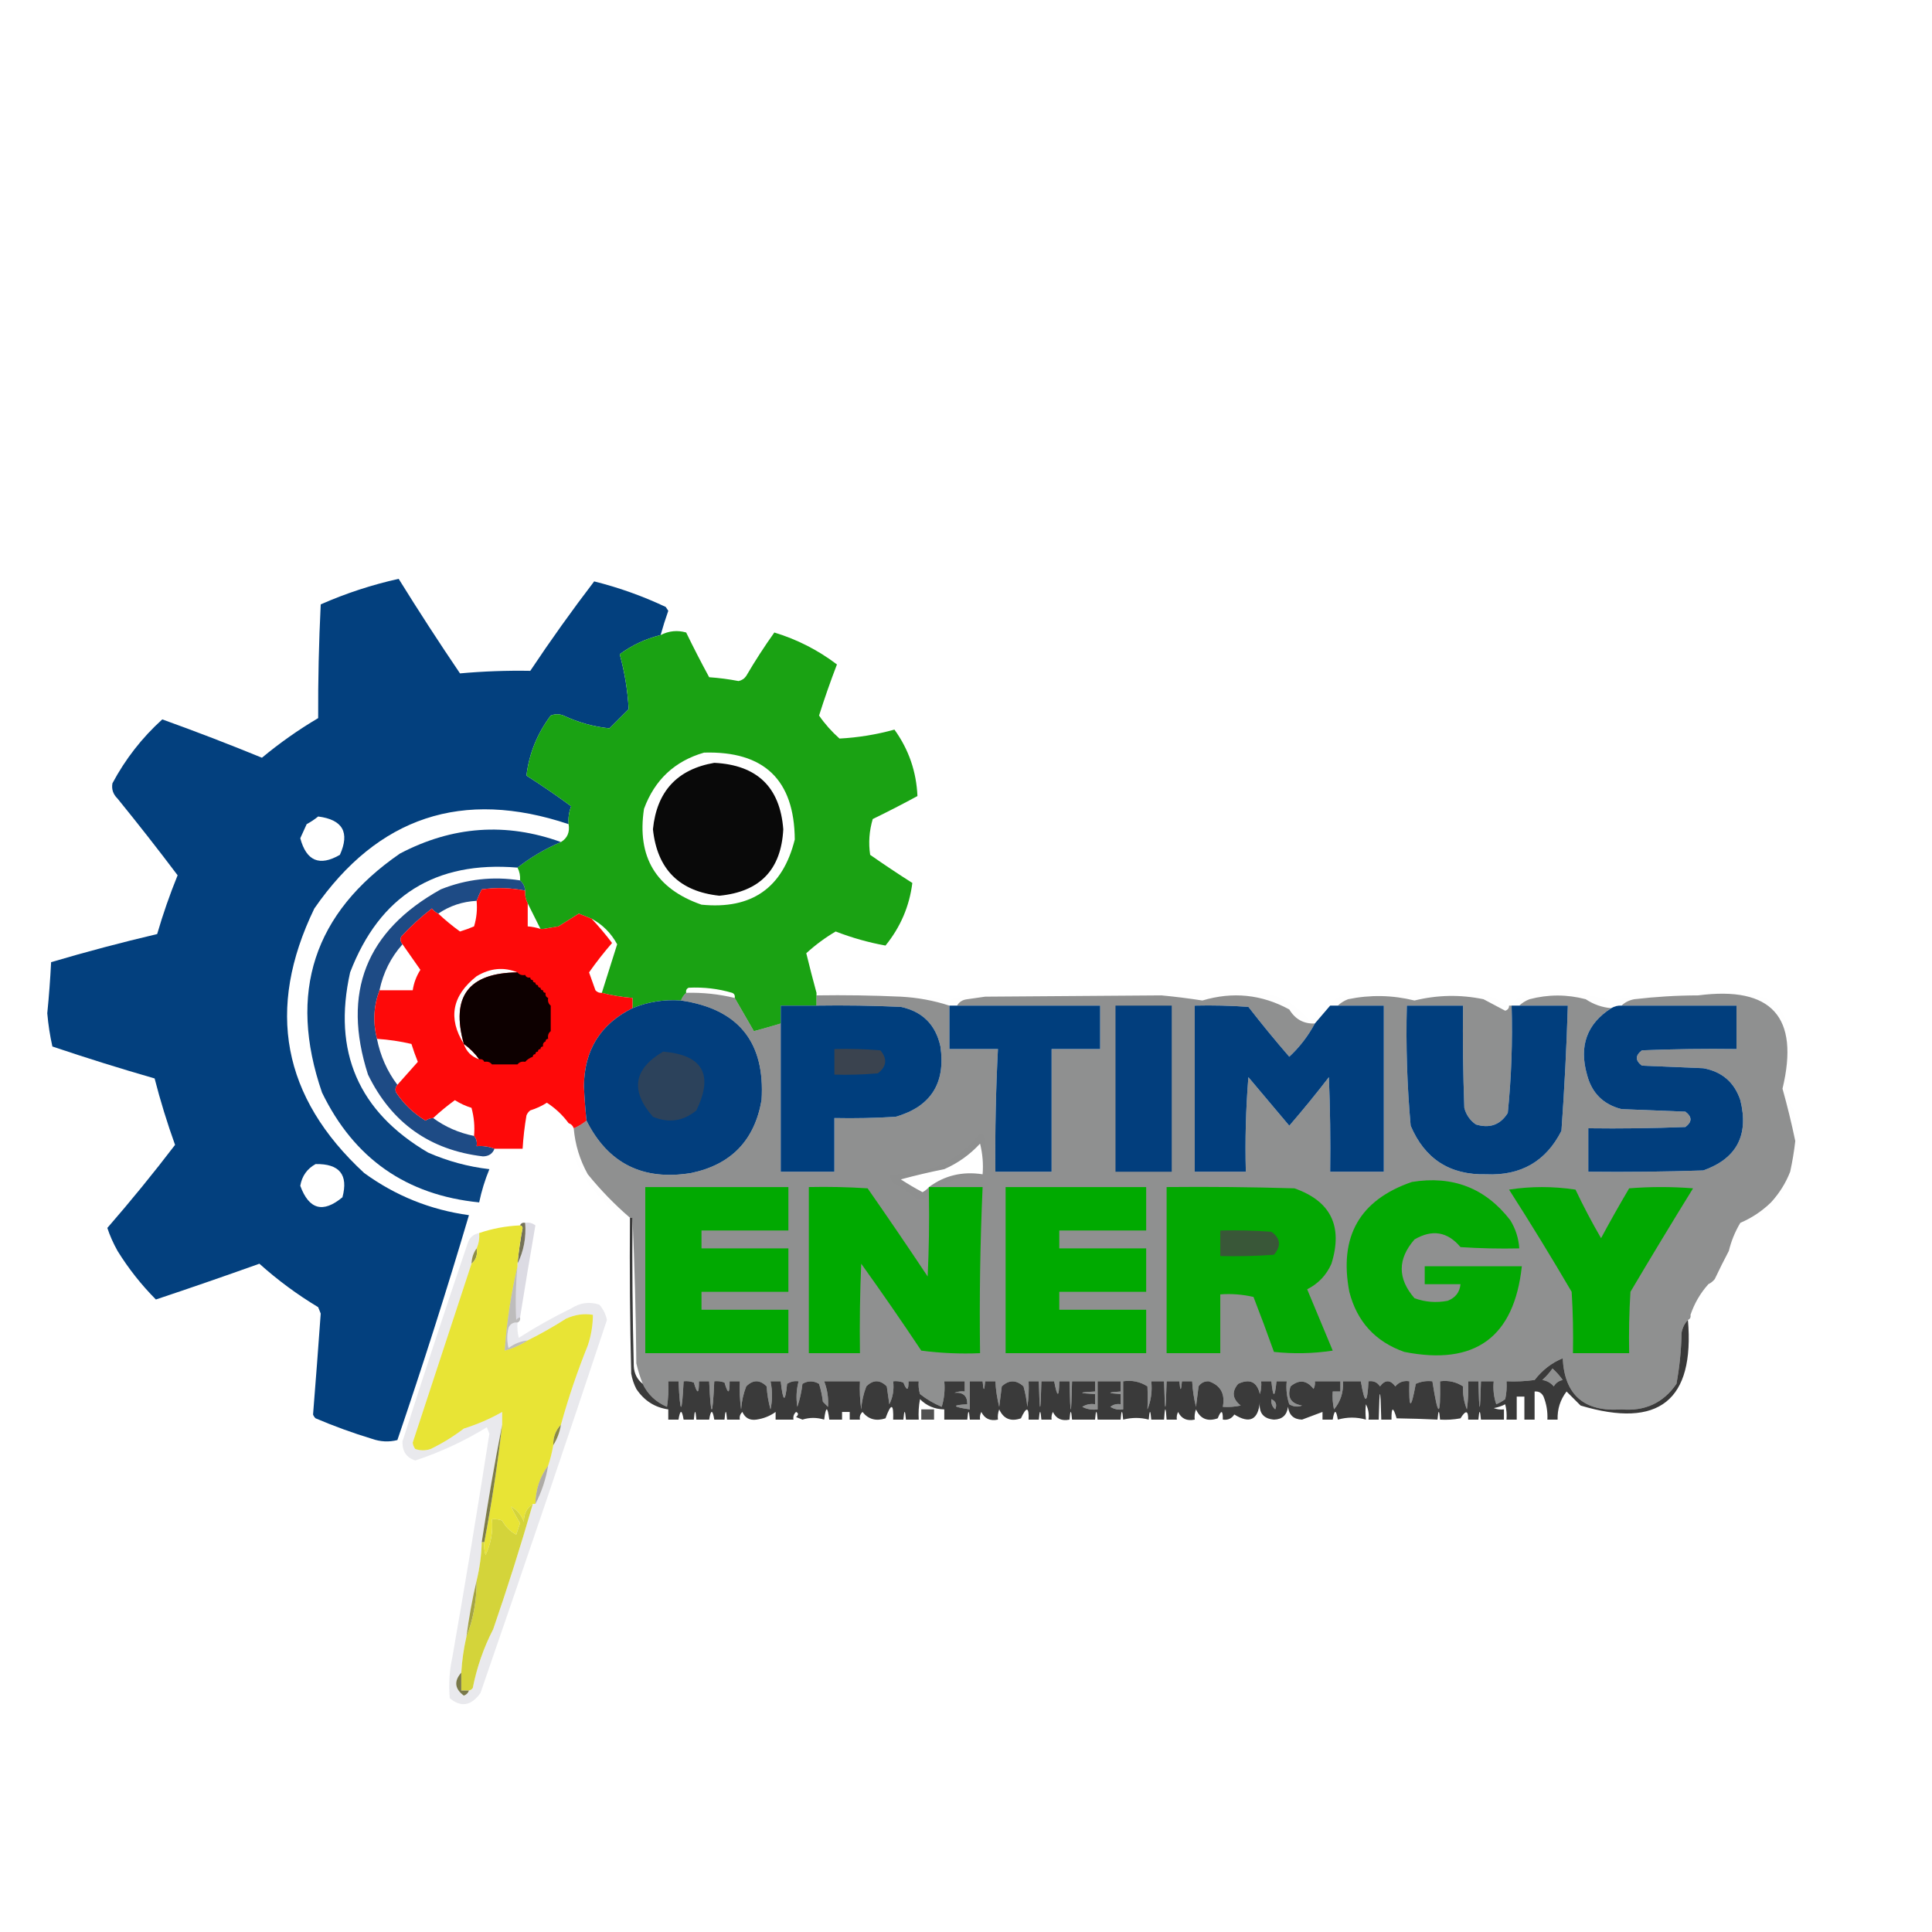<?xml version="1.0" encoding="UTF-8"?>
<!DOCTYPE svg PUBLIC "-//W3C//DTD SVG 1.1//EN" "http://www.w3.org/Graphics/SVG/1.1/DTD/svg11.dtd">
<svg xmlns="http://www.w3.org/2000/svg" version="1.1" width="756px" height="756px" style="shape-rendering:geometricPrecision; text-rendering:geometricPrecision; image-rendering:optimizeQuality; fill-rule:evenodd; clip-rule:evenodd" xmlns:xlink="http://www.w3.org/1999/xlink">
<g><path style="opacity:0.988" fill="#003e7d" d="M 258.5,248.5 C 252.639,249.95 247.305,252.45 242.5,256C 244.452,263.087 245.619,270.253 246,277.5C 243.5,280 241,282.5 238.5,285C 232.288,284.378 226.288,282.711 220.5,280C 218.833,279.333 217.167,279.333 215.5,280C 210.204,287.076 207.037,294.909 206,303.5C 211.971,307.305 217.804,311.305 223.5,315.5C 222.626,317.747 222.292,320.08 222.5,322.5C 181.013,308.607 147.847,319.607 123,355.5C 103.925,394.888 110.425,429.388 142.5,459C 154.76,467.922 168.426,473.422 183.5,475.5C 174.782,504.988 165.449,534.321 155.5,563.5C 152.19,564.349 148.856,564.182 145.5,563C 138.014,560.727 130.68,558.06 123.5,555C 123.043,554.586 122.709,554.086 122.5,553.5C 123.555,540.359 124.555,527.192 125.5,514C 125.167,513.167 124.833,512.333 124.5,511.5C 116.299,506.565 108.632,500.899 101.5,494.5C 88.053,499.306 74.553,503.973 61,508.5C 55.286,502.743 50.286,496.41 46,489.5C 44.312,486.475 42.979,483.475 42,480.5C 51.197,469.924 60.031,459.091 68.5,448C 65.418,439.422 62.751,430.756 60.5,422C 47.07,418.134 33.736,413.968 20.5,409.5C 19.542,405.214 18.875,400.881 18.5,396.5C 19.166,389.847 19.666,383.181 20,376.5C 33.707,372.448 47.541,368.781 61.5,365.5C 63.767,357.7 66.433,350.033 69.5,342.5C 61.857,332.357 54.024,322.357 46,312.5C 44.249,310.788 43.583,308.788 44,306.5C 49.073,297.002 55.573,288.669 63.5,281.5C 76.606,286.219 89.606,291.219 102.5,296.5C 109.418,290.75 116.751,285.583 124.5,281C 124.433,266.235 124.767,251.402 125.5,236.5C 135.356,232.162 145.523,228.829 156,226.5C 163.751,239.004 171.751,251.337 180,263.5C 189.155,262.675 198.321,262.341 207.5,262.5C 215.477,250.532 223.811,238.865 232.5,227.5C 242.167,229.916 251.5,233.249 260.5,237.5C 260.833,238 261.167,238.5 261.5,239C 260.393,242.154 259.393,245.32 258.5,248.5 Z M 124.5,319.5 C 134.114,320.732 136.947,325.732 133,334.5C 125.051,339.111 119.884,336.944 117.5,328C 118.329,326.184 119.163,324.351 120,322.5C 121.652,321.601 123.152,320.601 124.5,319.5 Z M 123.5,455.5 C 132.858,455.342 136.358,459.675 134,468.5C 126.4,474.815 120.9,473.315 117.5,464C 118.161,460.179 120.161,457.346 123.5,455.5 Z"/></g>
<g><path style="opacity:0.984" fill="#17a010" d="M 319.5,388.5 C 319.5,388.833 319.5,389.167 319.5,389.5C 319.5,390.833 319.5,392.167 319.5,393.5C 314.833,393.5 310.167,393.5 305.5,393.5C 305.5,395.833 305.5,398.167 305.5,400.5C 302.003,401.565 298.503,402.565 295,403.5C 292.473,399.104 289.973,394.771 287.5,390.5C 287.672,389.508 287.338,388.842 286.5,388.5C 286.249,386.83 285.582,385.33 284.5,384C 280.627,383.73 276.794,383.23 273,382.5C 271.598,383.645 270.431,384.978 269.5,386.5C 268.662,386.842 268.328,387.508 268.5,388.5C 267.599,389.29 266.932,390.29 266.5,391.5C 259.893,391.007 253.56,392.007 247.5,394.5C 247.5,393.167 247.5,391.833 247.5,390.5C 243.316,390.149 239.316,389.482 235.5,388.5C 237.494,382.184 239.494,375.851 241.5,369.5C 239.109,365.109 235.776,361.776 231.5,359.5C 229.844,358.854 228.177,358.187 226.5,357.5C 223.84,359.157 221.173,360.824 218.5,362.5C 216.5,362.833 214.5,363.167 212.5,363.5C 212.167,363.5 211.833,363.5 211.5,363.5C 209.801,360.101 208.134,356.768 206.5,353.5C 205.699,351.958 205.366,350.292 205.5,348.5C 205.34,346.847 204.674,345.514 203.5,344.5C 203.634,342.708 203.301,341.042 202.5,339.5C 207.679,335.43 213.345,332.097 219.5,329.5C 222.021,327.97 223.021,325.636 222.5,322.5C 222.292,320.08 222.626,317.747 223.5,315.5C 217.804,311.305 211.971,307.305 206,303.5C 207.037,294.909 210.204,287.076 215.5,280C 217.167,279.333 218.833,279.333 220.5,280C 226.288,282.711 232.288,284.378 238.5,285C 241,282.5 243.5,280 246,277.5C 245.619,270.253 244.452,263.087 242.5,256C 247.305,252.45 252.639,249.95 258.5,248.5C 261.741,246.851 265.074,246.518 268.5,247.5C 271.372,253.412 274.372,259.245 277.5,265C 281.373,265.27 285.206,265.77 289,266.5C 290.261,266.241 291.261,265.574 292,264.5C 295.418,258.663 299.084,252.996 303,247.5C 311.921,250.211 320.088,254.377 327.5,260C 324.975,266.575 322.641,273.241 320.5,280C 322.772,283.277 325.439,286.277 328.5,289C 335.744,288.62 342.911,287.453 350,285.5C 355.584,293.251 358.584,301.918 359,311.5C 353.245,314.628 347.412,317.628 341.5,320.5C 340.126,325.173 339.792,329.84 340.5,334.5C 345.914,338.291 351.414,341.957 357,345.5C 355.868,354.606 352.368,362.773 346.5,370C 339.911,368.808 333.411,366.975 327,364.5C 322.926,366.893 319.093,369.726 315.5,373C 316.783,378.275 318.116,383.442 319.5,388.5 Z M 275.5,294.5 C 298.989,293.824 310.822,305.157 311,328.5C 306.289,347.454 294.122,355.954 274.5,354C 256.657,347.802 249.157,335.302 252,316.5C 256.186,305.143 264.02,297.81 275.5,294.5 Z M 286.5,388.5 C 281.044,386.88 275.377,386.213 269.5,386.5C 270.431,384.978 271.598,383.645 273,382.5C 276.794,383.23 280.627,383.73 284.5,384C 285.582,385.33 286.249,386.83 286.5,388.5 Z"/></g>
<g><path style="opacity:0.961" fill="#000000" d="M 279.5,298.5 C 296.238,299.335 305.238,308.001 306.5,324.5C 305.701,340.301 297.367,348.968 281.5,350.5C 265.83,348.83 257.163,340.163 255.5,324.5C 256.989,309.682 264.989,301.016 279.5,298.5 Z"/></g>
<g><path style="opacity:0.961" fill="#003e7d" d="M 219.5,329.5 C 213.345,332.097 207.679,335.43 202.5,339.5C 170.365,336.813 148.531,350.48 137,380.5C 130.084,411.492 140.251,434.992 167.5,451C 175.171,454.368 183.171,456.534 191.5,457.5C 189.758,461.725 188.424,466.059 187.5,470.5C 159.03,467.673 138.53,453.34 126,427.5C 112.574,388.448 122.74,357.281 156.5,334C 177.001,323.241 198.001,321.741 219.5,329.5 Z"/></g>
<g><path style="opacity:0.922" fill="#0c3d7c" d="M 203.5,344.5 C 204.674,345.514 205.34,346.847 205.5,348.5C 199.916,347.382 194.249,347.215 188.5,348C 187.733,349.47 187.067,350.97 186.5,352.5C 180.956,352.792 175.956,354.459 171.5,357.5C 170.542,357.047 169.708,356.381 169,355.5C 164.7,358.798 160.7,362.465 157,366.5C 156.53,367.577 156.697,368.577 157.5,369.5C 152.938,374.623 149.938,380.623 148.5,387.5C 146.197,393.628 145.864,399.962 147.5,406.5C 148.83,413.179 151.496,419.179 155.5,424.5C 154.697,425.423 154.53,426.423 155,427.5C 158.023,432.023 161.856,435.69 166.5,438.5C 167.417,437.873 168.417,437.539 169.5,437.5C 174.224,440.973 179.558,443.306 185.5,444.5C 186.434,445.568 186.768,446.901 186.5,448.5C 188.95,448.298 191.283,448.631 193.5,449.5C 192.756,451.453 191.256,452.453 189,452.5C 168.202,450.042 153.202,439.376 144,420.5C 133.688,388.42 143.188,364.254 172.5,348C 182.536,343.993 192.87,342.826 203.5,344.5 Z"/></g>
<g><path style="opacity:0.964" fill="#fe0000" d="M 205.5,348.5 C 205.366,350.292 205.699,351.958 206.5,353.5C 206.5,356.5 206.5,359.5 206.5,362.5C 208.216,362.629 209.883,362.962 211.5,363.5C 211.833,363.5 212.167,363.5 212.5,363.5C 214.652,365.812 216.652,365.478 218.5,362.5C 221.173,360.824 223.84,359.157 226.5,357.5C 228.177,358.187 229.844,358.854 231.5,359.5C 234.332,362.501 236.998,365.667 239.5,369C 236.277,372.716 233.277,376.549 230.5,380.5C 231.33,382.828 232.163,385.162 233,387.5C 233.671,388.252 234.504,388.586 235.5,388.5C 239.316,389.482 243.316,390.149 247.5,390.5C 247.5,391.833 247.5,393.167 247.5,394.5C 234.967,400.719 228.634,410.886 228.5,425C 228.697,429.519 229.03,434.019 229.5,438.5C 227.999,439.752 226.332,440.752 224.5,441.5C 224.167,440.5 223.5,439.833 222.5,439.5C 220.166,436.334 217.333,433.667 214,431.5C 211.978,432.786 209.811,433.786 207.5,434.5C 206.808,435.025 206.308,435.692 206,436.5C 205.265,440.813 204.765,445.147 204.5,449.5C 200.833,449.5 197.167,449.5 193.5,449.5C 191.283,448.631 188.95,448.298 186.5,448.5C 186.768,446.901 186.434,445.568 185.5,444.5C 185.823,440.774 185.489,437.107 184.5,433.5C 182.189,432.786 180.022,431.786 178,430.5C 174.977,432.698 172.144,435.031 169.5,437.5C 168.417,437.539 167.417,437.873 166.5,438.5C 161.856,435.69 158.023,432.023 155,427.5C 154.53,426.423 154.697,425.423 155.5,424.5C 158.144,421.52 160.811,418.52 163.5,415.5C 162.568,413.205 161.735,410.871 161,408.5C 156.591,407.469 152.091,406.802 147.5,406.5C 145.864,399.962 146.197,393.628 148.5,387.5C 152.833,387.5 157.167,387.5 161.5,387.5C 161.924,384.646 162.924,381.979 164.5,379.5C 162.141,376.149 159.808,372.815 157.5,369.5C 156.697,368.577 156.53,367.577 157,366.5C 160.7,362.465 164.7,358.798 169,355.5C 169.708,356.381 170.542,357.047 171.5,357.5C 174.18,360.013 177.013,362.346 180,364.5C 181.872,363.932 183.705,363.265 185.5,362.5C 186.487,359.232 186.82,355.898 186.5,352.5C 187.067,350.97 187.733,349.47 188.5,348C 194.249,347.215 199.916,347.382 205.5,348.5 Z M 218.5,362.5 C 216.652,365.478 214.652,365.812 212.5,363.5C 214.5,363.167 216.5,362.833 218.5,362.5 Z M 202.5,380.5 C 183.326,380.677 176.326,390.01 181.5,408.5C 175.221,398.424 176.888,389.591 186.5,382C 191.827,378.8 197.16,378.3 202.5,380.5 Z M 181.5,408.5 C 183.833,410.167 185.833,412.167 187.5,414.5C 184.5,413.5 182.5,411.5 181.5,408.5 Z"/></g>
<g><path style="opacity:0.947" fill="#000000" d="M 202.5,380.5 C 203.209,381.404 204.209,381.737 205.5,381.5C 205.842,382.338 206.508,382.672 207.5,382.5C 207.5,383.167 207.833,383.5 208.5,383.5C 208.5,384.167 208.833,384.5 209.5,384.5C 209.5,385.167 209.833,385.5 210.5,385.5C 210.5,386.167 210.833,386.5 211.5,386.5C 211.5,387.167 211.833,387.5 212.5,387.5C 212.5,388.167 212.833,388.5 213.5,388.5C 213.328,389.492 213.662,390.158 214.5,390.5C 214.263,391.791 214.596,392.791 215.5,393.5C 215.5,396.833 215.5,400.167 215.5,403.5C 214.596,404.209 214.263,405.209 214.5,406.5C 213.833,406.5 213.5,406.833 213.5,407.5C 212.662,407.842 212.328,408.508 212.5,409.5C 211.833,409.5 211.5,409.833 211.5,410.5C 210.833,410.5 210.5,410.833 210.5,411.5C 209.833,411.5 209.5,411.833 209.5,412.5C 208.833,412.5 208.5,412.833 208.5,413.5C 207.29,413.932 206.29,414.599 205.5,415.5C 204.209,415.263 203.209,415.596 202.5,416.5C 199.167,416.5 195.833,416.5 192.5,416.5C 191.791,415.596 190.791,415.263 189.5,415.5C 189.158,414.662 188.492,414.328 187.5,414.5C 185.833,412.167 183.833,410.167 181.5,408.5C 176.326,390.01 183.326,380.677 202.5,380.5 Z"/></g>
<g><path style="opacity:0.004" fill="#000000" d="M 269.5,386.5 C 275.377,386.213 281.044,386.88 286.5,388.5C 287.338,388.842 287.672,389.508 287.5,390.5C 281.267,388.994 274.934,388.327 268.5,388.5C 268.328,387.508 268.662,386.842 269.5,386.5 Z"/></g>
<g><path style="opacity:0.004" fill="#000000" d="M 319.5,389.5 C 319.5,389.167 319.5,388.833 319.5,388.5C 332.171,388.333 344.838,388.5 357.5,389C 361.871,389.641 366.204,390.474 370.5,391.5C 374.131,390.509 377.798,389.676 381.5,389C 416.376,389.102 451.209,388.935 486,388.5C 496.964,387.422 505.797,391.089 512.5,399.5C 514.921,397.066 517.588,395.066 520.5,393.5C 518.5,395.833 516.5,398.167 514.5,400.5C 510.153,400.68 506.819,398.847 504.5,395C 493.712,389.117 482.379,387.95 470.5,391.5C 465.188,390.669 459.854,390.003 454.5,389.5C 431.516,389.667 408.516,389.834 385.5,390C 383.167,390.333 380.833,390.667 378.5,391C 376.68,391.2 375.347,392.034 374.5,393.5C 373.5,393.5 372.5,393.5 371.5,393.5C 365.407,391.516 359.074,390.349 352.5,390C 341.505,389.5 330.505,389.333 319.5,389.5 Z"/></g>
<g><path style="opacity:0.004" fill="#000000" d="M 590.5,393.5 C 590.53,394.497 590.03,395.164 589,395.5C 586.157,393.983 583.323,392.483 580.5,391C 571.479,389.131 562.479,389.297 553.5,391.5C 544.849,389.37 536.182,389.203 527.5,391C 525.934,391.608 524.6,392.442 523.5,393.5C 522.5,393.5 521.5,393.5 520.5,393.5C 521.453,391.39 523.119,390.223 525.5,390C 529.944,389.032 534.444,388.532 539,388.5C 552.161,389.262 565.327,389.429 578.5,389C 582.865,389.689 586.865,391.189 590.5,393.5 Z"/></g>
<g><path style="opacity:0.004" fill="#000000" d="M 700.5,458.5 C 701.372,454.546 702.038,450.546 702.5,446.5C 701.069,439.609 699.402,432.776 697.5,426C 704.261,397.924 693.261,385.757 664.5,389.5C 656.135,389.522 647.802,390.022 639.5,391C 637.509,391.374 635.842,392.207 634.5,393.5C 633.041,393.433 631.708,393.766 630.5,394.5C 626.895,394.201 623.561,393.035 620.5,391C 613.173,389.073 605.839,389.073 598.5,391C 596.934,391.608 595.6,392.442 594.5,393.5C 593.5,393.5 592.5,393.5 591.5,393.5C 591.167,393.5 590.833,393.5 590.5,393.5C 591.975,391.59 593.975,390.424 596.5,390C 607.973,387.783 619.306,388.283 630.5,391.5C 648.374,388.569 666.374,387.736 684.5,389C 692.796,389.966 697.963,394.466 700,402.5C 700.869,410.26 700.369,417.927 698.5,425.5C 698.912,428.83 700.078,431.83 702,434.5C 703.698,441.806 703.865,449.139 702.5,456.5C 702.253,457.713 701.586,458.38 700.5,458.5 Z"/></g>
<g><path style="opacity:1" fill="#023e7d" d="M 266.5,391.5 C 288.971,394.806 299.471,407.806 298,430.5C 295.274,446.226 286.108,455.726 270.5,459C 251.576,462.111 237.909,455.278 229.5,438.5C 229.03,434.019 228.697,429.519 228.5,425C 228.634,410.886 234.967,400.719 247.5,394.5C 253.56,392.007 259.893,391.007 266.5,391.5 Z"/></g>
<g><path style="opacity:0.605" fill="#464747" d="M 268.5,388.5 C 274.934,388.327 281.267,388.994 287.5,390.5C 289.973,394.771 292.473,399.104 295,403.5C 298.503,402.565 302.003,401.565 305.5,400.5C 305.5,419.833 305.5,439.167 305.5,458.5C 312.5,458.5 319.5,458.5 326.5,458.5C 326.5,451.5 326.5,444.5 326.5,437.5C 334.507,437.666 342.507,437.5 350.5,437C 364.254,433.013 370.087,423.846 368,409.5C 366.14,400.973 360.973,395.806 352.5,394C 341.505,393.5 330.505,393.333 319.5,393.5C 319.5,392.167 319.5,390.833 319.5,389.5C 330.505,389.333 341.505,389.5 352.5,390C 359.074,390.349 365.407,391.516 371.5,393.5C 371.5,399.167 371.5,404.833 371.5,410.5C 377.833,410.5 384.167,410.5 390.5,410.5C 389.676,426.486 389.343,442.486 389.5,458.5C 396.833,458.5 404.167,458.5 411.5,458.5C 411.5,442.5 411.5,426.5 411.5,410.5C 417.833,410.5 424.167,410.5 430.5,410.5C 430.5,404.833 430.5,399.167 430.5,393.5C 411.833,393.5 393.167,393.5 374.5,393.5C 375.347,392.034 376.68,391.2 378.5,391C 380.833,390.667 383.167,390.333 385.5,390C 408.516,389.834 431.516,389.667 454.5,389.5C 459.854,390.003 465.188,390.669 470.5,391.5C 482.379,387.95 493.712,389.117 504.5,395C 506.819,398.847 510.153,400.68 514.5,400.5C 511.891,405.383 508.557,409.716 504.5,413.5C 499.008,407.17 493.674,400.67 488.5,394C 481.508,393.5 474.508,393.334 467.5,393.5C 467.5,415.167 467.5,436.833 467.5,458.5C 474.167,458.5 480.833,458.5 487.5,458.5C 487.168,446.149 487.501,433.815 488.5,421.5C 493.833,427.833 499.167,434.167 504.5,440.5C 509.826,434.336 514.992,428.003 520,421.5C 520.5,433.829 520.667,446.162 520.5,458.5C 527.5,458.5 534.5,458.5 541.5,458.5C 541.5,436.833 541.5,415.167 541.5,393.5C 535.5,393.5 529.5,393.5 523.5,393.5C 524.6,392.442 525.934,391.608 527.5,391C 536.182,389.203 544.849,389.37 553.5,391.5C 562.479,389.297 571.479,389.131 580.5,391C 583.323,392.483 586.157,393.983 589,395.5C 590.03,395.164 590.53,394.497 590.5,393.5C 590.833,393.5 591.167,393.5 591.5,393.5C 591.909,407.551 591.409,421.551 590,435.5C 587.103,440.155 582.937,441.655 577.5,440C 575.19,438.363 573.69,436.196 573,433.5C 572.5,420.171 572.333,406.837 572.5,393.5C 565.167,393.5 557.833,393.5 550.5,393.5C 550.099,409.21 550.599,424.877 552,440.5C 557.51,453.507 567.343,459.84 581.5,459.5C 595.096,460.125 604.929,454.459 611,442.5C 612.166,426.202 613,409.869 613.5,393.5C 607.167,393.5 600.833,393.5 594.5,393.5C 595.6,392.442 596.934,391.608 598.5,391C 605.839,389.073 613.173,389.073 620.5,391C 623.561,393.035 626.895,394.201 630.5,394.5C 620.986,400.577 617.819,409.244 621,420.5C 622.833,427.667 627.333,432.167 634.5,434C 642.833,434.333 651.167,434.667 659.5,435C 662.167,437 662.167,439 659.5,441C 646.838,441.5 634.171,441.667 621.5,441.5C 621.5,447.167 621.5,452.833 621.5,458.5C 636.504,458.667 651.504,458.5 666.5,458C 679.574,453.358 684.407,444.191 681,430.5C 678.656,423.492 673.823,419.326 666.5,418C 658.5,417.667 650.5,417.333 642.5,417C 639.833,415 639.833,413 642.5,411C 654.829,410.5 667.162,410.333 679.5,410.5C 679.5,404.833 679.5,399.167 679.5,393.5C 664.5,393.5 649.5,393.5 634.5,393.5C 635.842,392.207 637.509,391.374 639.5,391C 647.802,390.022 656.135,389.522 664.5,389.5C 693.261,385.757 704.261,397.924 697.5,426C 699.402,432.776 701.069,439.609 702.5,446.5C 702.038,450.546 701.372,454.546 700.5,458.5C 698.789,462.907 696.289,466.907 693,470.5C 689.482,473.923 685.482,476.59 681,478.5C 678.928,481.971 677.428,485.638 676.5,489.5C 674.612,493.069 672.779,496.736 671,500.5C 670.292,501.381 669.458,502.047 668.5,502.5C 665.377,505.976 663.043,509.976 661.5,514.5C 661.672,515.492 661.338,516.158 660.5,516.5C 659.207,517.842 658.374,519.509 658,521.5C 657.879,528.246 657.212,534.913 656,541.5C 650.893,548.939 643.726,552.272 634.5,551.5C 619.889,552.544 612.222,545.878 611.5,531.5C 607.22,533.248 603.554,536.081 600.5,540C 596.848,540.499 593.182,540.665 589.5,540.5C 589.663,542.857 589.497,545.19 589,547.5C 587.915,548.293 586.748,548.96 585.5,549.5C 584.516,546.572 584.183,543.572 584.5,540.5C 582.833,540.5 581.167,540.5 579.5,540.5C 579.167,553.833 578.833,553.833 578.5,540.5C 577.167,540.5 575.833,540.5 574.5,540.5C 574.665,544.182 574.499,547.848 574,551.5C 572.842,548.553 572.342,545.553 572.5,542.5C 569.807,540.73 566.807,540.063 563.5,540.5C 563.754,554.965 562.754,554.965 560.5,540.5C 558.208,540.244 556.041,540.577 554,541.5C 552.072,551.983 551.239,551.649 551.5,540.5C 549.234,540.141 547.401,540.808 546,542.5C 544,539.833 542,539.833 540,542.5C 538.951,540.893 537.451,540.227 535.5,540.5C 535.041,549.664 534.041,549.664 532.5,540.5C 530.167,540.5 527.833,540.5 525.5,540.5C 525.765,544.729 524.598,548.396 522,551.5C 521.503,549.19 521.337,546.857 521.5,544.5C 522.5,544.5 523.5,544.5 524.5,544.5C 524.5,543.167 524.5,541.833 524.5,540.5C 521.167,540.5 517.833,540.5 514.5,540.5C 514.649,541.552 514.483,542.552 514,543.5C 511.339,540.034 508.339,539.701 505,542.5C 503.586,546.752 505.086,549.252 509.5,550C 507.765,550.651 506.098,550.485 504.5,549.5C 503.516,546.572 503.183,543.572 503.5,540.5C 502.167,540.5 500.833,540.5 499.5,540.5C 498.833,547.167 498.167,547.167 497.5,540.5C 496.167,540.5 494.833,540.5 493.5,540.5C 493.66,542.199 493.494,543.866 493,545.5C 491.861,540.698 489.028,539.364 484.5,541.5C 481.893,544.563 482.226,547.396 485.5,550C 483.19,550.497 480.857,550.663 478.5,550.5C 479.47,545.427 477.637,542.094 473,540.5C 471.289,540.439 469.956,541.106 469,542.5C 468.667,545.167 468.333,547.833 468,550.5C 467.174,547.207 466.674,543.874 466.5,540.5C 465.167,540.5 463.833,540.5 462.5,540.5C 462.167,544.5 461.833,544.5 461.5,540.5C 459.833,540.5 458.167,540.5 456.5,540.5C 456.167,553.833 455.833,553.833 455.5,540.5C 453.833,540.5 452.167,540.5 450.5,540.5C 450.915,544.375 450.415,548.042 449,551.5C 449.128,548.514 449.128,545.514 449,542.5C 446.174,540.66 443.007,539.994 439.5,540.5C 439.5,544.167 439.5,547.833 439.5,551.5C 437.712,551.785 436.045,551.452 434.5,550.5C 435.689,549.571 437.022,549.238 438.5,549.5C 438.5,548.167 438.5,546.833 438.5,545.5C 433.167,545.167 433.167,544.833 438.5,544.5C 438.5,543.167 438.5,541.833 438.5,540.5C 435.5,540.5 432.5,540.5 429.5,540.5C 429.5,544.167 429.5,547.833 429.5,551.5C 427.396,551.799 425.396,551.466 423.5,550.5C 425.045,549.548 426.712,549.215 428.5,549.5C 428.5,548.167 428.5,546.833 428.5,545.5C 421.833,545.167 421.833,544.833 428.5,544.5C 428.5,543.167 428.5,541.833 428.5,540.5C 425.5,540.5 422.5,540.5 419.5,540.5C 419.167,555.167 418.833,555.167 418.5,540.5C 417.167,540.5 415.833,540.5 414.5,540.5C 414.408,547.008 413.742,547.008 412.5,540.5C 410.833,540.5 409.167,540.5 407.5,540.5C 407.167,553.833 406.833,553.833 406.5,540.5C 405.167,540.5 403.833,540.5 402.5,540.5C 402.665,543.85 402.498,547.183 402,550.5C 401.73,547.776 401.23,545.109 400.5,542.5C 397.629,539.887 394.795,539.887 392,542.5C 391.667,545.167 391.333,547.833 391,550.5C 390.174,547.207 389.674,543.874 389.5,540.5C 388.167,540.5 386.833,540.5 385.5,540.5C 385.167,544.5 384.833,544.5 384.5,540.5C 382.833,540.5 381.167,540.5 379.5,540.5C 379.5,544.167 379.5,547.833 379.5,551.5C 372.605,550.491 372.272,549.824 378.5,549.5C 378.567,546.234 376.901,544.734 373.5,545C 374.793,544.51 376.127,544.343 377.5,544.5C 377.5,543.167 377.5,541.833 377.5,540.5C 374.833,540.5 372.167,540.5 369.5,540.5C 369.82,543.898 369.487,547.232 368.5,550.5C 365.42,549.211 362.586,547.545 360,545.5C 359.506,543.866 359.34,542.199 359.5,540.5C 358.167,540.5 356.833,540.5 355.5,540.5C 355.541,544.243 354.874,544.41 353.5,541C 352.207,540.51 350.873,540.343 349.5,540.5C 349.892,543.722 349.392,546.722 348,549.5C 347.667,547.167 347.333,544.833 347,542.5C 344.333,539.833 341.667,539.833 339,542.5C 337.873,545.377 337.206,548.377 337,551.5C 336.501,547.848 336.335,544.182 336.5,540.5C 331.833,540.5 327.167,540.5 322.5,540.5C 323.746,543.733 324.246,547.066 324,550.5C 323.333,549.833 322.667,549.167 322,548.5C 321.713,546.109 321.213,543.776 320.5,541.5C 318.305,540.231 316.139,540.231 314,541.5C 313.654,544.576 312.988,547.576 312,550.5C 311.457,547.132 311.624,543.799 312.5,540.5C 310.856,540.286 309.356,540.62 308,541.5C 307.248,549.094 306.415,548.761 305.5,540.5C 304.167,540.5 302.833,540.5 301.5,540.5C 302.293,544.213 302.293,547.88 301.5,551.5C 300.679,548.553 300.179,545.553 300,542.5C 297.333,539.833 294.667,539.833 292,542.5C 290.873,545.377 290.206,548.377 290,551.5C 289.501,547.848 289.335,544.182 289.5,540.5C 288.167,540.5 286.833,540.5 285.5,540.5C 285.549,545.539 284.882,545.705 283.5,541C 282.207,540.51 280.873,540.343 279.5,540.5C 278.833,555.167 278.167,555.167 277.5,540.5C 276.167,540.5 274.833,540.5 273.5,540.5C 273.549,545.539 272.882,545.705 271.5,541C 270.207,540.51 268.873,540.343 267.5,540.5C 266.833,553.833 266.167,553.833 265.5,540.5C 264.167,540.5 262.833,540.5 261.5,540.5C 261.665,543.85 261.498,547.183 261,550.5C 256.626,548.623 253.459,545.623 251.5,541.5C 250.491,538.951 249.658,536.285 249,533.5C 248.832,514.329 248.332,495.329 247.5,476.5C 247.167,476.5 246.833,476.5 246.5,476.5C 240.531,471.364 235.031,465.697 230,459.5C 226.88,453.885 225.047,447.885 224.5,441.5C 226.332,440.752 227.999,439.752 229.5,438.5C 237.909,455.278 251.576,462.111 270.5,459C 286.108,455.726 295.274,446.226 298,430.5C 299.471,407.806 288.971,394.806 266.5,391.5C 266.932,390.29 267.599,389.29 268.5,388.5 Z M 384.5,459.5 C 376.632,458.284 369.632,459.951 363.5,464.5C 362.844,465.278 362.011,465.944 361,466.5C 358.101,464.966 355.267,463.299 352.5,461.5C 358.101,459.984 363.767,458.65 369.5,457.5C 374.861,455.152 379.528,451.818 383.5,447.5C 384.491,451.445 384.824,455.445 384.5,459.5 Z M 607.5,535.5 C 608.968,536.806 610.301,538.306 611.5,540C 609.939,540.318 608.772,541.151 608,542.5C 606.829,541.107 605.329,540.273 603.5,540C 605.041,538.629 606.375,537.129 607.5,535.5 Z M 497.5,547.5 C 499.273,548.314 499.773,549.648 499,551.5C 497.812,550.437 497.312,549.103 497.5,547.5 Z"/></g>
<g><path style="opacity:0.999" fill="#013e7d" d="M 634.5,393.5 C 649.5,393.5 664.5,393.5 679.5,393.5C 679.5,399.167 679.5,404.833 679.5,410.5C 667.162,410.333 654.829,410.5 642.5,411C 639.833,413 639.833,415 642.5,417C 650.5,417.333 658.5,417.667 666.5,418C 673.823,419.326 678.656,423.492 681,430.5C 684.407,444.191 679.574,453.358 666.5,458C 651.504,458.5 636.504,458.667 621.5,458.5C 621.5,452.833 621.5,447.167 621.5,441.5C 634.171,441.667 646.838,441.5 659.5,441C 662.167,439 662.167,437 659.5,435C 651.167,434.667 642.833,434.333 634.5,434C 627.333,432.167 622.833,427.667 621,420.5C 617.819,409.244 620.986,400.577 630.5,394.5C 631.708,393.766 633.041,393.433 634.5,393.5 Z"/></g>
<g><path style="opacity:1" fill="#013e7d" d="M 591.5,393.5 C 592.5,393.5 593.5,393.5 594.5,393.5C 600.833,393.5 607.167,393.5 613.5,393.5C 613,409.869 612.166,426.202 611,442.5C 604.929,454.459 595.096,460.125 581.5,459.5C 567.343,459.84 557.51,453.507 552,440.5C 550.599,424.877 550.099,409.21 550.5,393.5C 557.833,393.5 565.167,393.5 572.5,393.5C 572.333,406.837 572.5,420.171 573,433.5C 573.69,436.196 575.19,438.363 577.5,440C 582.937,441.655 587.103,440.155 590,435.5C 591.409,421.551 591.909,407.551 591.5,393.5 Z"/></g>
<g><path style="opacity:0.999" fill="#013e7d" d="M 514.5,400.5 C 516.5,398.167 518.5,395.833 520.5,393.5C 521.5,393.5 522.5,393.5 523.5,393.5C 529.5,393.5 535.5,393.5 541.5,393.5C 541.5,415.167 541.5,436.833 541.5,458.5C 534.5,458.5 527.5,458.5 520.5,458.5C 520.667,446.162 520.5,433.829 520,421.5C 514.992,428.003 509.826,434.336 504.5,440.5C 499.167,434.167 493.833,427.833 488.5,421.5C 487.501,433.815 487.168,446.149 487.5,458.5C 480.833,458.5 474.167,458.5 467.5,458.5C 467.5,436.833 467.5,415.167 467.5,393.5C 474.508,393.334 481.508,393.5 488.5,394C 493.674,400.67 499.008,407.17 504.5,413.5C 508.557,409.716 511.891,405.383 514.5,400.5 Z"/></g>
<g><path style="opacity:0.996" fill="#013e7d" d="M 436.5,393.5 C 443.833,393.5 451.167,393.5 458.5,393.5C 458.5,415.167 458.5,436.833 458.5,458.5C 451.167,458.5 443.833,458.5 436.5,458.5C 436.5,436.833 436.5,415.167 436.5,393.5 Z"/></g>
<g><path style="opacity:0.999" fill="#003e7d" d="M 371.5,393.5 C 372.5,393.5 373.5,393.5 374.5,393.5C 393.167,393.5 411.833,393.5 430.5,393.5C 430.5,399.167 430.5,404.833 430.5,410.5C 424.167,410.5 417.833,410.5 411.5,410.5C 411.5,426.5 411.5,442.5 411.5,458.5C 404.167,458.5 396.833,458.5 389.5,458.5C 389.343,442.486 389.676,426.486 390.5,410.5C 384.167,410.5 377.833,410.5 371.5,410.5C 371.5,404.833 371.5,399.167 371.5,393.5 Z"/></g>
<g><path style="opacity:1" fill="#003e7d" d="M 319.5,393.5 C 330.505,393.333 341.505,393.5 352.5,394C 360.973,395.806 366.14,400.973 368,409.5C 370.087,423.846 364.254,433.013 350.5,437C 342.507,437.5 334.507,437.666 326.5,437.5C 326.5,444.5 326.5,451.5 326.5,458.5C 319.5,458.5 312.5,458.5 305.5,458.5C 305.5,439.167 305.5,419.833 305.5,400.5C 305.5,398.167 305.5,395.833 305.5,393.5C 310.167,393.5 314.833,393.5 319.5,393.5 Z"/></g>
<g><path style="opacity:0.851" fill="#444547" d="M 326.5,410.5 C 332.509,410.334 338.509,410.501 344.5,411C 347.299,414.339 346.966,417.339 343.5,420C 337.843,420.499 332.176,420.666 326.5,420.5C 326.5,417.167 326.5,413.833 326.5,410.5 Z"/></g>
<g><path style="opacity:0.628" fill="#454546" d="M 259.5,411.5 C 274.987,412.804 279.32,420.471 272.5,434.5C 267.399,438.746 261.732,439.579 255.5,437C 246.551,426.806 247.884,418.306 259.5,411.5 Z"/></g>
<g><path style="opacity:0.004" fill="#000000" d="M 222.5,439.5 C 223.5,439.833 224.167,440.5 224.5,441.5C 225.047,447.885 226.88,453.885 230,459.5C 235.031,465.697 240.531,471.364 246.5,476.5C 236.457,471.621 229.29,463.954 225,453.5C 223.971,448.856 223.138,444.19 222.5,439.5 Z"/></g>
<g><path style="opacity:0.004" fill="#000000" d="M 384.5,459.5 C 384.824,455.445 384.491,451.445 383.5,447.5C 379.528,451.818 374.861,455.152 369.5,457.5C 363.767,458.65 358.101,459.984 352.5,461.5C 355.267,463.299 358.101,464.966 361,466.5C 362.011,465.944 362.844,465.278 363.5,464.5C 363.5,465.5 363.5,466.5 363.5,467.5C 362.162,469.113 360.495,469.613 358.5,469C 355.751,466.577 352.751,464.577 349.5,463C 348.663,461.989 348.33,460.822 348.5,459.5C 363.034,459.9 374.701,454.567 383.5,443.5C 384.086,443.709 384.586,444.043 385,444.5C 385.816,449.684 385.65,454.684 384.5,459.5 Z"/></g>
<g><path style="opacity:0.004" fill="#000000" d="M 700.5,458.5 C 698.918,468.084 693.585,474.584 684.5,478C 681.201,481.56 678.534,485.394 676.5,489.5C 677.428,485.638 678.928,481.971 681,478.5C 685.482,476.59 689.482,473.923 693,470.5C 696.289,466.907 698.789,462.907 700.5,458.5 Z"/></g>
<g><path style="opacity:0.004" fill="#000000" d="M 384.5,459.5 C 378.417,459.679 372.75,461.345 367.5,464.5C 366.167,464.5 364.833,464.5 363.5,464.5C 369.632,459.951 376.632,458.284 384.5,459.5 Z"/></g>
<g><path style="opacity:1" fill="#02a902" d="M 552.5,462.5 C 568.471,459.917 581.304,464.917 591,477.5C 593.076,480.893 594.242,484.56 594.5,488.5C 586.826,488.666 579.159,488.5 571.5,488C 566.437,481.947 560.437,480.947 553.5,485C 546.833,492.667 546.833,500.333 553.5,508C 557.711,509.534 562.044,509.867 566.5,509C 569.534,507.809 571.201,505.642 571.5,502.5C 566.833,502.5 562.167,502.5 557.5,502.5C 557.5,500.167 557.5,497.833 557.5,495.5C 570.167,495.5 582.833,495.5 595.5,495.5C 592.492,523.32 577.158,534.486 549.5,529C 538.167,524.999 531,517.166 528,505.5C 523.859,483.874 532.025,469.54 552.5,462.5 Z"/></g>
<g><path style="opacity:1" fill="#01a901" d="M 252.5,464.5 C 271.167,464.5 289.833,464.5 308.5,464.5C 308.5,470.167 308.5,475.833 308.5,481.5C 297.167,481.5 285.833,481.5 274.5,481.5C 274.5,483.833 274.5,486.167 274.5,488.5C 285.833,488.5 297.167,488.5 308.5,488.5C 308.5,494.167 308.5,499.833 308.5,505.5C 297.167,505.5 285.833,505.5 274.5,505.5C 274.5,507.833 274.5,510.167 274.5,512.5C 285.833,512.5 297.167,512.5 308.5,512.5C 308.5,518.167 308.5,523.833 308.5,529.5C 289.833,529.5 271.167,529.5 252.5,529.5C 252.5,507.833 252.5,486.167 252.5,464.5 Z"/></g>
<g><path style="opacity:0.999" fill="#00aa00" d="M 363.5,467.5 C 363.5,466.5 363.5,465.5 363.5,464.5C 364.833,464.5 366.167,464.5 367.5,464.5C 373.167,464.5 378.833,464.5 384.5,464.5C 383.544,486.14 383.211,507.807 383.5,529.5C 375.804,529.831 368.138,529.497 360.5,528.5C 352.862,517.029 345.028,505.696 337,494.5C 336.5,506.162 336.333,517.829 336.5,529.5C 329.833,529.5 323.167,529.5 316.5,529.5C 316.5,507.833 316.5,486.167 316.5,464.5C 324.174,464.334 331.841,464.5 339.5,465C 347.457,476.413 355.29,487.913 363,499.5C 363.5,488.839 363.667,478.172 363.5,467.5 Z"/></g>
<g><path style="opacity:1" fill="#00aa00" d="M 393.5,464.5 C 411.833,464.5 430.167,464.5 448.5,464.5C 448.5,470.167 448.5,475.833 448.5,481.5C 437.167,481.5 425.833,481.5 414.5,481.5C 414.5,483.833 414.5,486.167 414.5,488.5C 425.833,488.5 437.167,488.5 448.5,488.5C 448.5,494.167 448.5,499.833 448.5,505.5C 437.167,505.5 425.833,505.5 414.5,505.5C 414.5,507.833 414.5,510.167 414.5,512.5C 425.833,512.5 437.167,512.5 448.5,512.5C 448.5,518.167 448.5,523.833 448.5,529.5C 430.167,529.5 411.833,529.5 393.5,529.5C 393.5,507.833 393.5,486.167 393.5,464.5 Z"/></g>
<g><path style="opacity:1" fill="#03a802" d="M 456.5,464.5 C 473.17,464.333 489.837,464.5 506.5,465C 520.736,469.974 525.57,479.807 521,494.5C 519.021,498.979 515.854,502.312 511.5,504.5C 514.833,512.5 518.167,520.5 521.5,528.5C 513.855,529.665 506.188,529.831 498.5,529C 495.937,521.811 493.27,514.645 490.5,507.5C 486.217,506.508 481.884,506.174 477.5,506.5C 477.5,514.167 477.5,521.833 477.5,529.5C 470.5,529.5 463.5,529.5 456.5,529.5C 456.5,507.833 456.5,486.167 456.5,464.5 Z"/></g>
<g><path style="opacity:1" fill="#01a901" d="M 590.5,465.5 C 599.009,464.179 607.675,464.179 616.5,465.5C 619.578,471.991 622.912,478.325 626.5,484.5C 630.04,477.919 633.707,471.419 637.5,465C 645.833,464.333 654.167,464.333 662.5,465C 654.208,478.417 646.041,491.917 638,505.5C 637.5,513.493 637.334,521.493 637.5,529.5C 630.167,529.5 622.833,529.5 615.5,529.5C 615.666,521.493 615.5,513.493 615,505.5C 607.059,491.936 598.892,478.603 590.5,465.5 Z"/></g>
<g><path style="opacity:0.778" fill="#030303" d="M 246.5,476.5 C 246.833,476.5 247.167,476.5 247.5,476.5C 247.333,495.836 247.5,515.17 248,534.5C 248.139,537.445 249.306,539.779 251.5,541.5C 253.459,545.623 256.626,548.623 261,550.5C 261.498,547.183 261.665,543.85 261.5,540.5C 262.833,540.5 264.167,540.5 265.5,540.5C 266.167,553.833 266.833,553.833 267.5,540.5C 268.873,540.343 270.207,540.51 271.5,541C 272.882,545.705 273.549,545.539 273.5,540.5C 274.833,540.5 276.167,540.5 277.5,540.5C 278.167,555.167 278.833,555.167 279.5,540.5C 280.873,540.343 282.207,540.51 283.5,541C 284.882,545.705 285.549,545.539 285.5,540.5C 286.833,540.5 288.167,540.5 289.5,540.5C 289.335,544.182 289.501,547.848 290,551.5C 290.206,548.377 290.873,545.377 292,542.5C 294.667,539.833 297.333,539.833 300,542.5C 300.179,545.553 300.679,548.553 301.5,551.5C 302.293,547.88 302.293,544.213 301.5,540.5C 302.833,540.5 304.167,540.5 305.5,540.5C 306.415,548.761 307.248,549.094 308,541.5C 309.356,540.62 310.856,540.286 312.5,540.5C 311.624,543.799 311.457,547.132 312,550.5C 312.988,547.576 313.654,544.576 314,541.5C 316.139,540.231 318.305,540.231 320.5,541.5C 321.213,543.776 321.713,546.109 322,548.5C 322.667,549.167 323.333,549.833 324,550.5C 324.246,547.066 323.746,543.733 322.5,540.5C 327.167,540.5 331.833,540.5 336.5,540.5C 336.335,544.182 336.501,547.848 337,551.5C 337.206,548.377 337.873,545.377 339,542.5C 341.667,539.833 344.333,539.833 347,542.5C 347.333,544.833 347.667,547.167 348,549.5C 349.392,546.722 349.892,543.722 349.5,540.5C 350.873,540.343 352.207,540.51 353.5,541C 354.874,544.41 355.541,544.243 355.5,540.5C 356.833,540.5 358.167,540.5 359.5,540.5C 359.34,542.199 359.506,543.866 360,545.5C 362.586,547.545 365.42,549.211 368.5,550.5C 369.487,547.232 369.82,543.898 369.5,540.5C 372.167,540.5 374.833,540.5 377.5,540.5C 377.5,541.833 377.5,543.167 377.5,544.5C 376.127,544.343 374.793,544.51 373.5,545C 376.901,544.734 378.567,546.234 378.5,549.5C 372.272,549.824 372.605,550.491 379.5,551.5C 379.5,547.833 379.5,544.167 379.5,540.5C 381.167,540.5 382.833,540.5 384.5,540.5C 384.833,544.5 385.167,544.5 385.5,540.5C 386.833,540.5 388.167,540.5 389.5,540.5C 389.674,543.874 390.174,547.207 391,550.5C 391.333,547.833 391.667,545.167 392,542.5C 394.795,539.887 397.629,539.887 400.5,542.5C 401.23,545.109 401.73,547.776 402,550.5C 402.498,547.183 402.665,543.85 402.5,540.5C 403.833,540.5 405.167,540.5 406.5,540.5C 406.833,553.833 407.167,553.833 407.5,540.5C 409.167,540.5 410.833,540.5 412.5,540.5C 413.742,547.008 414.408,547.008 414.5,540.5C 415.833,540.5 417.167,540.5 418.5,540.5C 418.833,555.167 419.167,555.167 419.5,540.5C 422.5,540.5 425.5,540.5 428.5,540.5C 428.5,541.833 428.5,543.167 428.5,544.5C 421.833,544.833 421.833,545.167 428.5,545.5C 428.5,546.833 428.5,548.167 428.5,549.5C 426.712,549.215 425.045,549.548 423.5,550.5C 425.396,551.466 427.396,551.799 429.5,551.5C 429.5,547.833 429.5,544.167 429.5,540.5C 432.5,540.5 435.5,540.5 438.5,540.5C 438.5,541.833 438.5,543.167 438.5,544.5C 433.167,544.833 433.167,545.167 438.5,545.5C 438.5,546.833 438.5,548.167 438.5,549.5C 437.022,549.238 435.689,549.571 434.5,550.5C 436.045,551.452 437.712,551.785 439.5,551.5C 439.5,547.833 439.5,544.167 439.5,540.5C 443.007,539.994 446.174,540.66 449,542.5C 449.128,545.514 449.128,548.514 449,551.5C 450.415,548.042 450.915,544.375 450.5,540.5C 452.167,540.5 453.833,540.5 455.5,540.5C 455.833,553.833 456.167,553.833 456.5,540.5C 458.167,540.5 459.833,540.5 461.5,540.5C 461.833,544.5 462.167,544.5 462.5,540.5C 463.833,540.5 465.167,540.5 466.5,540.5C 466.674,543.874 467.174,547.207 468,550.5C 468.333,547.833 468.667,545.167 469,542.5C 469.956,541.106 471.289,540.439 473,540.5C 477.637,542.094 479.47,545.427 478.5,550.5C 480.857,550.663 483.19,550.497 485.5,550C 482.226,547.396 481.893,544.563 484.5,541.5C 489.028,539.364 491.861,540.698 493,545.5C 493.494,543.866 493.66,542.199 493.5,540.5C 494.833,540.5 496.167,540.5 497.5,540.5C 498.167,547.167 498.833,547.167 499.5,540.5C 500.833,540.5 502.167,540.5 503.5,540.5C 503.183,543.572 503.516,546.572 504.5,549.5C 506.098,550.485 507.765,550.651 509.5,550C 505.086,549.252 503.586,546.752 505,542.5C 508.339,539.701 511.339,540.034 514,543.5C 514.483,542.552 514.649,541.552 514.5,540.5C 517.833,540.5 521.167,540.5 524.5,540.5C 524.5,541.833 524.5,543.167 524.5,544.5C 523.5,544.5 522.5,544.5 521.5,544.5C 521.337,546.857 521.503,549.19 522,551.5C 524.598,548.396 525.765,544.729 525.5,540.5C 527.833,540.5 530.167,540.5 532.5,540.5C 534.041,549.664 535.041,549.664 535.5,540.5C 537.451,540.227 538.951,540.893 540,542.5C 542,539.833 544,539.833 546,542.5C 547.401,540.808 549.234,540.141 551.5,540.5C 551.239,551.649 552.072,551.983 554,541.5C 556.041,540.577 558.208,540.244 560.5,540.5C 562.754,554.965 563.754,554.965 563.5,540.5C 566.807,540.063 569.807,540.73 572.5,542.5C 572.342,545.553 572.842,548.553 574,551.5C 574.499,547.848 574.665,544.182 574.5,540.5C 575.833,540.5 577.167,540.5 578.5,540.5C 578.833,553.833 579.167,553.833 579.5,540.5C 581.167,540.5 582.833,540.5 584.5,540.5C 584.183,543.572 584.516,546.572 585.5,549.5C 586.748,548.96 587.915,548.293 589,547.5C 589.497,545.19 589.663,542.857 589.5,540.5C 593.182,540.665 596.848,540.499 600.5,540C 603.554,536.081 607.22,533.248 611.5,531.5C 612.222,545.878 619.889,552.544 634.5,551.5C 643.726,552.272 650.893,548.939 656,541.5C 657.212,534.913 657.879,528.246 658,521.5C 658.374,519.509 659.207,517.842 660.5,516.5C 663.143,547.999 649.143,559.166 618.5,550C 616.667,548.167 614.833,546.333 613,544.5C 610.533,547.734 609.367,551.401 609.5,555.5C 608.167,555.5 606.833,555.5 605.5,555.5C 605.649,552.393 605.149,549.393 604,546.5C 603.29,545.027 602.124,544.36 600.5,544.5C 600.5,548.167 600.5,551.833 600.5,555.5C 599.167,555.5 597.833,555.5 596.5,555.5C 596.5,552.5 596.5,549.5 596.5,546.5C 595.5,546.5 594.5,546.5 593.5,546.5C 593.5,549.5 593.5,552.5 593.5,555.5C 592.167,555.5 590.833,555.5 589.5,555.5C 589.662,553.473 589.495,551.473 589,549.5C 587.601,550.227 586.101,550.727 584.5,551C 585.793,551.49 587.127,551.657 588.5,551.5C 588.5,552.833 588.5,554.167 588.5,555.5C 585.5,555.5 582.5,555.5 579.5,555.5C 579.167,551.5 578.833,551.5 578.5,555.5C 577.167,555.5 575.833,555.5 574.5,555.5C 574.557,551.867 573.557,551.7 571.5,555C 568.854,555.497 566.187,555.664 563.5,555.5C 563.167,551.5 562.833,551.5 562.5,555.5C 557.257,555.246 551.924,555.08 546.5,555C 545.118,550.295 544.451,550.461 544.5,555.5C 543.167,555.5 541.833,555.5 540.5,555.5C 540.167,542.167 539.833,542.167 539.5,555.5C 538.167,555.5 536.833,555.5 535.5,555.5C 535.799,553.396 535.466,551.396 534.5,549.5C 534.254,551.22 534.254,553.22 534.5,555.5C 530.873,554.461 527.206,554.461 523.5,555.5C 522.833,551.5 522.167,551.5 521.5,555.5C 520.167,555.5 518.833,555.5 517.5,555.5C 517.5,554.5 517.5,553.5 517.5,552.5C 514.841,553.485 512.174,554.485 509.5,555.5C 506.259,555.428 504.426,553.761 504,550.5C 503.574,553.761 501.741,555.428 498.5,555.5C 494.321,555.143 492.487,552.81 493,548.5C 492.361,555.604 489.028,557.27 483,553.5C 481.951,555.107 480.451,555.773 478.5,555.5C 478.541,551.757 477.874,551.59 476.5,555C 472.525,556.379 469.691,555.213 468,551.5C 467.51,552.793 467.343,554.127 467.5,555.5C 464.453,556.145 462.287,555.145 461,552.5C 460.517,553.448 460.351,554.448 460.5,555.5C 459.167,555.5 457.833,555.5 456.5,555.5C 456.167,550.167 455.833,550.167 455.5,555.5C 453.833,555.5 452.167,555.5 450.5,555.5C 450.167,551.5 449.833,551.5 449.5,555.5C 446.269,554.632 442.935,554.632 439.5,555.5C 439.167,551.5 438.833,551.5 438.5,555.5C 435.5,555.5 432.5,555.5 429.5,555.5C 429.167,551.5 428.833,551.5 428.5,555.5C 425.5,555.5 422.5,555.5 419.5,555.5C 419.167,551.5 418.833,551.5 418.5,555.5C 415.453,556.145 413.287,555.145 412,552.5C 411.517,553.448 411.351,554.448 411.5,555.5C 410.167,555.5 408.833,555.5 407.5,555.5C 407.167,551.5 406.833,551.5 406.5,555.5C 405.167,555.5 403.833,555.5 402.5,555.5C 402.668,550.468 401.668,550.301 399.5,555C 395.525,556.379 392.691,555.213 391,551.5C 390.51,552.793 390.343,554.127 390.5,555.5C 387.453,556.145 385.287,555.145 384,552.5C 383.517,553.448 383.351,554.448 383.5,555.5C 382.167,555.5 380.833,555.5 379.5,555.5C 379.167,551.5 378.833,551.5 378.5,555.5C 375.5,555.5 372.5,555.5 369.5,555.5C 369.5,554.167 369.5,552.833 369.5,551.5C 365.746,551.443 362.579,550.11 360,547.5C 359.503,550.146 359.336,552.813 359.5,555.5C 357.833,555.5 356.167,555.5 354.5,555.5C 354.167,551.5 353.833,551.5 353.5,555.5C 352.167,555.5 350.833,555.5 349.5,555.5C 349.715,549.109 348.715,548.942 346.5,555C 342.795,556.223 339.795,555.39 337.5,552.5C 336.614,553.325 336.281,554.325 336.5,555.5C 335.167,555.5 333.833,555.5 332.5,555.5C 332.5,554.5 332.5,553.5 332.5,552.5C 331.5,552.5 330.5,552.5 329.5,552.5C 329.5,553.5 329.5,554.5 329.5,555.5C 327.833,555.5 326.167,555.5 324.5,555.5C 323.833,550.167 323.167,550.167 322.5,555.5C 319.616,554.617 316.783,554.617 314,555.5C 313.167,555.167 312.333,554.833 311.5,554.5C 312.506,553.604 312.506,552.938 311.5,552.5C 310.614,553.325 310.281,554.325 310.5,555.5C 308.167,555.5 305.833,555.5 303.5,555.5C 303.5,554.5 303.5,553.5 303.5,552.5C 301.318,554.088 298.818,555.088 296,555.5C 293.383,555.873 291.55,554.873 290.5,552.5C 289.614,553.325 289.281,554.325 289.5,555.5C 287.833,555.5 286.167,555.5 284.5,555.5C 284.167,551.5 283.833,551.5 283.5,555.5C 282.167,555.5 280.833,555.5 279.5,555.5C 278.833,551.5 278.167,551.5 277.5,555.5C 275.833,555.5 274.167,555.5 272.5,555.5C 272.167,551.5 271.833,551.5 271.5,555.5C 270.167,555.5 268.833,555.5 267.5,555.5C 266.833,551.5 266.167,551.5 265.5,555.5C 264.167,555.5 262.833,555.5 261.5,555.5C 261.5,554.167 261.5,552.833 261.5,551.5C 256.225,550.753 252.058,548.086 249,543.5C 248.027,541.608 247.36,539.608 247,537.5C 246.5,517.169 246.333,496.836 246.5,476.5 Z M 607.5,535.5 C 606.375,537.129 605.041,538.629 603.5,540C 605.329,540.273 606.829,541.107 608,542.5C 608.772,541.151 609.939,540.318 611.5,540C 610.301,538.306 608.968,536.806 607.5,535.5 Z M 497.5,547.5 C 497.312,549.103 497.812,550.437 499,551.5C 499.773,549.648 499.273,548.314 497.5,547.5 Z"/></g>
<g><path style="opacity:0.008" fill="#7e7e7e" d="M 247.5,476.5 C 248.332,495.329 248.832,514.329 249,533.5C 249.658,536.285 250.491,538.951 251.5,541.5C 249.306,539.779 248.139,537.445 248,534.5C 247.5,515.17 247.333,495.836 247.5,476.5 Z"/></g>
<g><path style="opacity:0.82" fill="#454645" d="M 477.5,481.5 C 484.175,481.334 490.842,481.5 497.5,482C 501.085,484.528 501.418,487.528 498.5,491C 491.508,491.5 484.508,491.666 477.5,491.5C 477.5,488.167 477.5,484.833 477.5,481.5 Z"/></g>
<g><path style="opacity:0.173" fill="#36325e" d="M 205.5,478.5 C 206.978,478.238 208.311,478.571 209.5,479.5C 207.372,491.782 205.372,503.782 203.5,515.5C 202.883,515.611 202.383,515.944 202,516.5C 201.667,509.495 201.833,502.495 202.5,495.5C 202.5,495.167 202.5,494.833 202.5,494.5C 204.947,489.562 205.947,484.228 205.5,478.5 Z"/></g>
<g><path style="opacity:0.945" fill="#6d6a50" d="M 203.5,479.5 C 203.842,478.662 204.508,478.328 205.5,478.5C 205.947,484.228 204.947,489.562 202.5,494.5C 202.949,489.793 203.615,485.126 204.5,480.5C 204.376,479.893 204.043,479.56 203.5,479.5 Z"/></g>
<g><path style="opacity:1" fill="#8e8d47" d="M 186.5,488.5 C 186.946,491.01 186.28,493.01 184.5,494.5C 184.595,492.214 185.262,490.214 186.5,488.5 Z"/></g>
<g><path style="opacity:1" fill="#e8e435" d="M 203.5,479.5 C 204.043,479.56 204.376,479.893 204.5,480.5C 203.615,485.126 202.949,489.793 202.5,494.5C 202.5,494.833 202.5,495.167 202.5,495.5C 199.957,506.246 198.29,517.246 197.5,528.5C 200.77,527.611 203.77,526.277 206.5,524.5C 211.613,521.954 216.613,519.12 221.5,516C 224.988,514.405 228.488,513.905 232,514.5C 231.991,518.554 231.324,522.554 230,526.5C 225.884,536.708 222.384,547.041 219.5,557.5C 217.415,559.684 216.415,562.351 216.5,565.5C 216.037,568.221 215.371,570.888 214.5,573.5C 211.257,577.836 209.591,582.836 209.5,588.5C 209.167,588.5 208.833,588.5 208.5,588.5C 206.125,590.066 204.958,592.399 205,595.5C 204.065,592.898 202.398,590.898 200,589.5C 200.964,591.583 202.13,593.749 203.5,596C 203,597.5 202.5,599 202,600.5C 199.614,599.237 197.781,597.403 196.5,595C 195.207,594.51 193.873,594.343 192.5,594.5C 192.937,599.412 192.104,604.078 190,608.5C 189.506,606.866 189.34,605.199 189.5,603.5C 192.392,588.256 194.725,572.923 196.5,557.5C 196.5,555.833 196.5,554.167 196.5,552.5C 191.826,555.164 186.826,557.331 181.5,559C 177.383,562.137 173.05,564.803 168.5,567C 166.5,567.667 164.5,567.667 162.5,567C 161.941,566.275 161.608,565.442 161.5,564.5C 169.167,541.153 176.834,517.819 184.5,494.5C 186.28,493.01 186.946,491.01 186.5,488.5C 187.341,486.621 187.675,484.621 187.5,482.5C 192.572,480.754 197.905,479.754 203.5,479.5 Z"/></g>
<g><path style="opacity:0.004" fill="#000000" d="M 668.5,502.5 C 667.186,507.132 664.853,511.132 661.5,514.5C 663.043,509.976 665.377,505.976 668.5,502.5 Z"/></g>
<g><path style="opacity:0.38" fill="#524f51" d="M 202.5,495.5 C 201.833,502.495 201.667,509.495 202,516.5C 202.383,515.944 202.883,515.611 203.5,515.5C 203.672,516.492 203.338,517.158 202.5,517.5C 200.876,517.36 199.71,518.027 199,519.5C 198.333,522.167 198.333,524.833 199,527.5C 201.194,525.822 203.694,524.822 206.5,524.5C 203.77,526.277 200.77,527.611 197.5,528.5C 198.29,517.246 199.957,506.246 202.5,495.5 Z"/></g>
<g><path style="opacity:0.686" fill="#000000" d="M 360.5,551.5 C 362.167,551.5 363.833,551.5 365.5,551.5C 365.5,552.833 365.5,554.167 365.5,555.5C 363.833,555.5 362.167,555.5 360.5,555.5C 360.5,554.167 360.5,552.833 360.5,551.5 Z"/></g>
<g><path style="opacity:0.113" fill="#3d395d" d="M 187.5,482.5 C 187.675,484.621 187.341,486.621 186.5,488.5C 185.262,490.214 184.595,492.214 184.5,494.5C 176.834,517.819 169.167,541.153 161.5,564.5C 161.608,565.442 161.941,566.275 162.5,567C 164.5,567.667 166.5,567.667 168.5,567C 173.05,564.803 177.383,562.137 181.5,559C 186.826,557.331 191.826,555.164 196.5,552.5C 196.5,554.167 196.5,555.833 196.5,557.5C 193.516,572.666 190.849,587.999 188.5,603.5C 188.374,608.586 187.707,613.586 186.5,618.5C 184.809,625.65 183.475,632.983 182.5,640.5C 181.446,645.107 180.779,649.773 180.5,654.5C 177.567,657.842 177.901,660.842 181.5,663.5C 182.522,663.145 183.189,662.478 183.5,661.5C 184.117,661.389 184.617,661.056 185,660.5C 186.603,652.397 189.27,644.731 193,637.5C 198.589,621.306 203.755,604.973 208.5,588.5C 208.833,588.5 209.167,588.5 209.5,588.5C 211.936,583.859 213.603,578.859 214.5,573.5C 215.371,570.888 216.037,568.221 216.5,565.5C 218.02,563.11 219.02,560.443 219.5,557.5C 222.384,547.041 225.884,536.708 230,526.5C 231.324,522.554 231.991,518.554 232,514.5C 228.488,513.905 224.988,514.405 221.5,516C 216.613,519.12 211.613,521.954 206.5,524.5C 203.694,524.822 201.194,525.822 199,527.5C 198.333,524.833 198.333,522.167 199,519.5C 199.71,518.027 200.876,517.36 202.5,517.5C 202.338,519.527 202.505,521.527 203,523.5C 209.545,519.304 216.379,515.47 223.5,512C 226.982,509.751 230.649,509.251 234.5,510.5C 236.03,512.226 237.03,514.226 237.5,516.5C 221.309,565.227 204.809,613.894 188,662.5C 184.367,667.529 180.367,668.196 176,664.5C 175.522,659.132 175.855,653.799 177,648.5C 182.105,619.372 186.938,590.206 191.5,561C 191.167,560.167 190.833,559.333 190.5,558.5C 181.657,563.922 172.323,568.255 162.5,571.5C 159.003,570.366 157.336,567.866 157.5,564C 165.762,538.129 174.262,512.295 183,486.5C 183.748,484.249 185.248,482.916 187.5,482.5 Z"/></g>
<g><path style="opacity:0.996" fill="#7d7c4b" d="M 196.5,557.5 C 194.725,572.923 192.392,588.256 189.5,603.5C 189.167,603.5 188.833,603.5 188.5,603.5C 190.849,587.999 193.516,572.666 196.5,557.5 Z"/></g>
<g><path style="opacity:0.996" fill="#8a8946" d="M 219.5,557.5 C 219.02,560.443 218.02,563.11 216.5,565.5C 216.415,562.351 217.415,559.684 219.5,557.5 Z"/></g>
<g><path style="opacity:0.514" fill="#615d54" d="M 214.5,573.5 C 213.603,578.859 211.936,583.859 209.5,588.5C 209.591,582.836 211.257,577.836 214.5,573.5 Z"/></g>
<g><path style="opacity:1" fill="#d4d43a" d="M 208.5,588.5 C 203.755,604.973 198.589,621.306 193,637.5C 189.27,644.731 186.603,652.397 185,660.5C 184.617,661.056 184.117,661.389 183.5,661.5C 182.5,661.5 181.5,661.5 180.5,661.5C 180.5,659.167 180.5,656.833 180.5,654.5C 180.779,649.773 181.446,645.107 182.5,640.5C 185.224,633.537 186.557,626.204 186.5,618.5C 187.707,613.586 188.374,608.586 188.5,603.5C 188.833,603.5 189.167,603.5 189.5,603.5C 189.34,605.199 189.506,606.866 190,608.5C 192.104,604.078 192.937,599.412 192.5,594.5C 193.873,594.343 195.207,594.51 196.5,595C 197.781,597.403 199.614,599.237 202,600.5C 202.5,599 203,597.5 203.5,596C 202.13,593.749 200.964,591.583 200,589.5C 202.398,590.898 204.065,592.898 205,595.5C 204.958,592.399 206.125,590.066 208.5,588.5 Z"/></g>
<g><path style="opacity:1" fill="#a4a344" d="M 186.5,618.5 C 186.557,626.204 185.224,633.537 182.5,640.5C 183.475,632.983 184.809,625.65 186.5,618.5 Z"/></g>
<g><path style="opacity:1" fill="#7a794a" d="M 180.5,654.5 C 180.5,656.833 180.5,659.167 180.5,661.5C 181.5,661.5 182.5,661.5 183.5,661.5C 183.189,662.478 182.522,663.145 181.5,663.5C 177.901,660.842 177.567,657.842 180.5,654.5 Z"/></g>
</svg>
